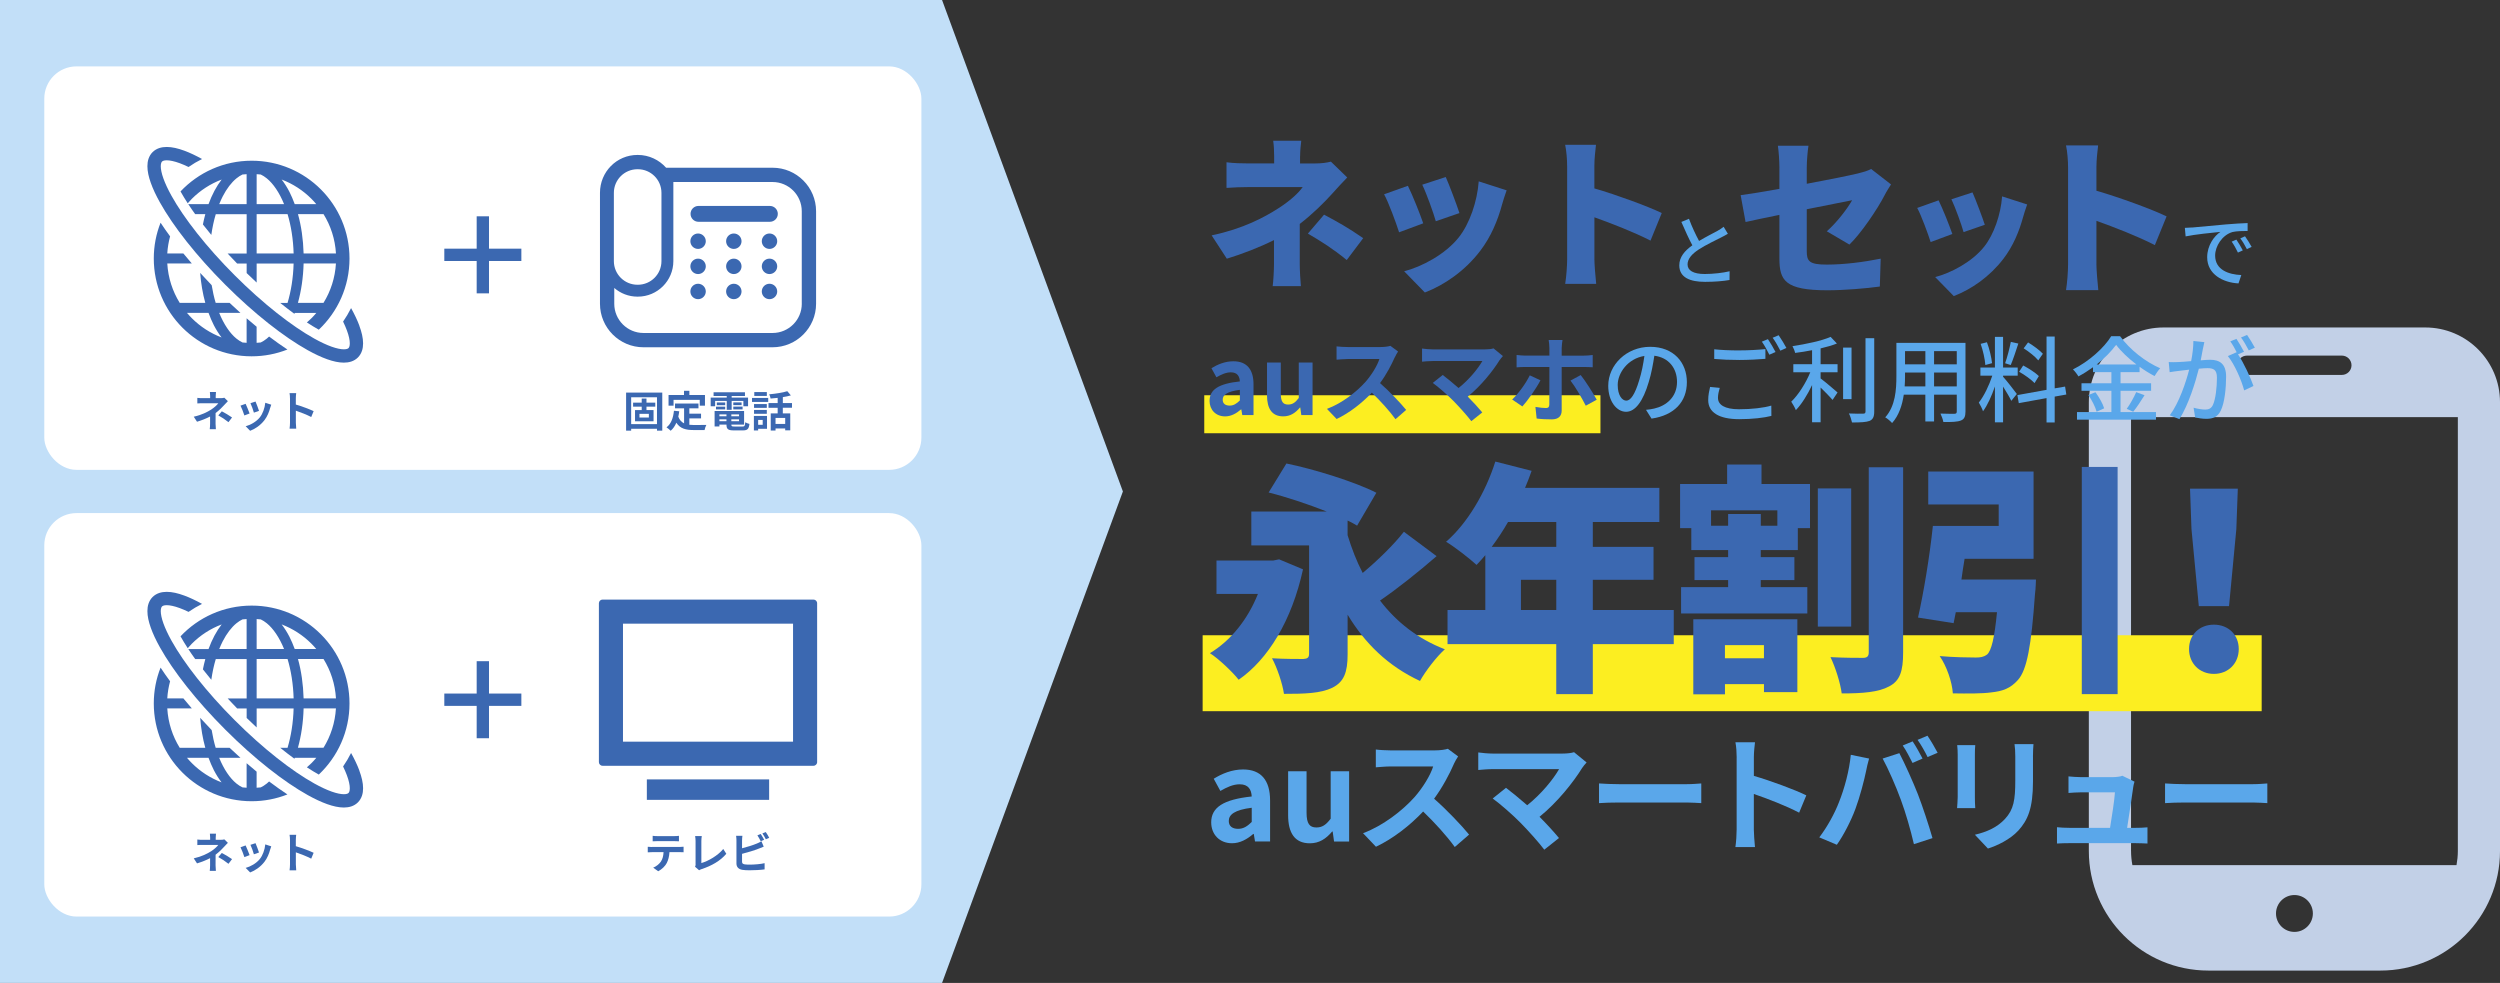 <?xml version="1.0" encoding="UTF-8"?>
<svg id="_レイヤー_2" data-name="レイヤー 2" xmlns="http://www.w3.org/2000/svg" width="880" height="346" viewBox="0 0 880 346">
  <rect x="0" y="0" width="880" height="346" fill="#333333" stroke="none"/>
  <defs>
    <style>
      .cls-1 {
        fill: none;
      }

      .cls-1, .cls-2, .cls-3, .cls-4, .cls-5, .cls-6, .cls-7 {
        stroke-width: 0px;
      }

      .cls-2 {
        fill: #5aa7ea;
      }

      .cls-3 {
        fill: #3b68b1;
      }

      .cls-4 {
        fill: #c2d0e7;
      }

      .cls-5 {
        fill: #c2dff8;
      }

      .cls-6 {
        fill: #fff;
      }

      .cls-7 {
        fill: #fcee21;
      }
    </style>
  </defs>
  <g id="text">
    <g>
      <polygon class="cls-5" points="395.26 173 363.43 86.5 331.6 0 331.6 0 331.6 0 331.6 0 331.6 0 0 0 0 346 331.6 346 331.6 346 363.43 259.5 395.26 173"/>
      <rect class="cls-6" x="15.59" y="180.61" width="308.74" height="142.02" rx="11.34" ry="11.34"/>
      <g>
        <path class="cls-3" d="m229.44,298.13h9.82c.32,0,.98-.03,1.36-.09v1.95c-.37-.03-.94-.04-1.36-.04h-3.61c-.09,1.54-.42,2.8-.96,3.85-.53,1.03-1.68,2.2-3.01,2.88l-1.75-1.27c1.06-.41,2.11-1.27,2.71-2.14.61-.93.87-2.05.93-3.31h-4.12c-.45,0-1.02.03-1.44.06v-1.96c.45.04.97.09,1.44.09Zm1.9-3.82h6.03c.51,0,1.11-.03,1.62-.1v1.93c-.51-.03-1.09-.06-1.62-.06h-6.01c-.53,0-1.15.03-1.62.06v-1.93c.49.07,1.11.1,1.6.1Z"/>
        <path class="cls-3" d="m244.84,304.13v-8.13c0-.57-.08-1.27-.16-1.71h2.35c-.09.58-.15,1.12-.15,1.71v7.8c2.44-.7,5.79-2.62,7.71-4.96l1.07,1.69c-2.05,2.46-5.16,4.24-8.7,5.4-.21.07-.54.18-.88.4l-1.42-1.23c.18-.37.2-.63.2-.97Z"/>
        <path class="cls-3" d="m261.2,295.76v2.83c1.77-.44,3.85-1.09,5.19-1.66.54-.21,1.05-.45,1.63-.81l.81,1.9c-.58.24-1.26.53-1.75.7-1.51.6-3.93,1.35-5.88,1.83v2.77c0,.65.3.81.98.94.45.06,1.06.09,1.74.09,1.56,0,3.99-.19,5.22-.52v2.19c-1.41.21-3.69.32-5.34.32-.98,0-1.87-.06-2.52-.16-1.3-.24-2.05-.96-2.05-2.25v-8.17c0-.33-.04-1.11-.12-1.56h2.22c-.07.45-.12,1.14-.12,1.56Zm7.78-.15l-1.21.51c-.3-.62-.76-1.5-1.17-2.08l1.18-.48c.37.55.91,1.5,1.2,2.05Zm1.78-.69l-1.19.51c-.31-.63-.79-1.5-1.21-2.07l1.19-.48c.4.55.96,1.51,1.21,2.04Z"/>
      </g>
      <g>
        <path class="cls-3" d="m286.35,211.05h-74.26c-.7,0-1.28.58-1.28,1.28v55.94c0,.7.58,1.28,1.28,1.28h74.26c.7,0,1.28-.58,1.28-1.28v-55.94c0-.7-.58-1.28-1.28-1.28Zm-7.2,50.01h-59.86v-41.53h59.86v41.53Z"/>
        <path class="cls-3" d="m234.9,274.35h-7.17s0,0,0,0h-.04v7.15h0v.05h43.05v-7.2h-35.85Z"/>
      </g>
      <g>
        <rect class="cls-3" x="156.4" y="244.13" width="27.12" height="4.34"/>
        <rect class="cls-3" x="156.4" y="244.13" width="27.12" height="4.34" transform="translate(416.26 76.34) rotate(90)"/>
      </g>
      <rect class="cls-6" x="15.59" y="23.37" width="308.74" height="142.02" rx="11.34" ry="11.34"/>
      <g>
        <path class="cls-3" d="m75.93,139.37v.78h1.8c.46,0,.89-.04,1.24-.15l1.24,1.21c-.39.37-.84.88-1.17,1.24-.76.87-1.9,1.99-3.15,2.94,0,1.2-.01,2.83-.01,3.78,0,.6.06,1.45.11,1.92h-2.16c.06-.42.12-1.32.12-1.92v-2.56c-1.38.73-2.98,1.35-4.6,1.84l-1.15-1.77c2.89-.64,4.81-1.68,6.12-2.5,1.15-.75,2.08-1.62,2.52-2.23h-5.43c-.54,0-1.48.01-1.95.06v-1.96c.57.09,1.39.1,1.92.1h2.59v-.78c0-.46-.03-1-.09-1.38h2.14c-.04.36-.09.91-.09,1.38Zm.91,6.85l1.24-1.44c1.38.75,2.16,1.18,3.6,2.17l-1.26,1.65c-1.3-1.03-2.28-1.66-3.58-2.38Z"/>
        <path class="cls-3" d="m87.85,145.55l-1.83.69c-.25-.81-1-2.8-1.36-3.46l1.8-.64c.37.76,1.09,2.58,1.4,3.42Zm7.26-2.02c-.39,1.51-1.02,3.07-2.04,4.39-1.4,1.8-3.27,3.06-5.02,3.72l-1.57-1.6c1.65-.43,3.73-1.57,4.98-3.13,1.02-1.27,1.74-3.27,1.92-5.14l2.1.68c-.18.48-.27.79-.36,1.09Zm-3.94,1.09l-1.8.63c-.18-.74-.84-2.55-1.21-3.33l1.78-.58c.29.64,1.02,2.59,1.23,3.28Z"/>
        <path class="cls-3" d="m102.07,140.18c0-.52-.04-1.27-.15-1.8h2.34c-.06.53-.13,1.18-.13,1.8v2.22c2.01.58,4.89,1.65,6.27,2.32l-.85,2.07c-1.54-.81-3.79-1.68-5.41-2.23v4.24c0,.43.08,1.48.13,2.1h-2.34c.09-.6.15-1.5.15-2.1v-8.62Z"/>
      </g>
      <g>
        <path class="cls-3" d="m75.93,294.83v.78h1.8c.46,0,.89-.04,1.24-.15l1.24,1.21c-.39.37-.84.89-1.17,1.24-.76.87-1.9,1.99-3.15,2.94,0,1.2-.01,2.83-.01,3.78,0,.6.06,1.45.11,1.92h-2.16c.06-.42.12-1.32.12-1.92v-2.56c-1.38.73-2.98,1.35-4.6,1.84l-1.15-1.77c2.89-.65,4.81-1.68,6.12-2.5,1.15-.75,2.08-1.62,2.52-2.23h-5.43c-.54,0-1.48.01-1.95.06v-1.96c.57.09,1.39.11,1.92.11h2.59v-.78c0-.46-.03-1-.09-1.38h2.14c-.04.36-.09.91-.09,1.38Zm.91,6.85l1.24-1.44c1.38.75,2.16,1.18,3.6,2.17l-1.26,1.65c-1.3-1.03-2.28-1.66-3.58-2.38Z"/>
        <path class="cls-3" d="m87.85,301.01l-1.83.69c-.25-.81-1-2.8-1.36-3.46l1.8-.65c.37.77,1.09,2.58,1.4,3.42Zm7.26-2.02c-.39,1.51-1.02,3.07-2.04,4.39-1.4,1.8-3.27,3.06-5.02,3.72l-1.57-1.6c1.65-.44,3.73-1.57,4.98-3.13,1.02-1.27,1.74-3.27,1.92-5.14l2.1.68c-.18.48-.27.79-.36,1.09Zm-3.94,1.09l-1.8.63c-.18-.74-.84-2.55-1.21-3.33l1.78-.58c.29.65,1.02,2.59,1.23,3.28Z"/>
        <path class="cls-3" d="m102.07,295.64c0-.53-.04-1.27-.15-1.8h2.34c-.06.53-.13,1.19-.13,1.8v2.22c2.01.58,4.89,1.65,6.27,2.32l-.85,2.07c-1.54-.81-3.79-1.68-5.41-2.23v4.24c0,.44.08,1.48.13,2.1h-2.34c.09-.6.15-1.5.15-2.1v-8.62Z"/>
      </g>
      <g>
        <path class="cls-3" d="m93.91,119.19c-.7.57-1.41,1.02-2.12,1.36-.48.05-.97.09-1.46.12v-5.66c-1.17-.96-2.34-1.95-3.52-2.97v8.63c-.49-.03-.97-.07-1.46-.12-.71-.34-1.42-.79-2.12-1.36-2.29-1.86-4.43-5.01-6.08-9.06h7.49c-1.28-1.14-2.55-2.32-3.83-3.52h-4.89c-.58-1.94-1.05-4.03-1.41-6.23-1.39-1.44-2.74-2.88-4.05-4.32.29,3.75.9,7.31,1.8,10.55h-9c-2.52-4.07-4.08-8.79-4.38-13.86h8.64c-1.02-1.18-2.01-2.35-2.97-3.52h-5.67c.12-2.08.47-4.09.99-6.03-1.2-1.63-2.32-3.24-3.35-4.81-1.54,3.9-2.39,8.15-2.39,12.6,0,19.02,15.42,34.43,34.44,34.43,4.45,0,8.7-.85,12.6-2.39-2.1-1.38-4.25-2.91-6.45-4.57-.27.26-.54.51-.81.73Zm-26.37-7.17c-.6-.6-1.18-1.24-1.73-1.89h7.59c.57,1.54,1.19,3.01,1.88,4.36.82,1.58,1.73,3.03,2.72,4.3-3.96-1.51-7.52-3.83-10.46-6.77Z"/>
        <path class="cls-3" d="m63.53,67.36c.75,1.35,1.61,2.75,2.55,4.2.47-.55.95-1.08,1.46-1.59,2.95-2.95,6.52-5.28,10.49-6.78-1.84,2.37-3.4,5.31-4.63,8.67h-7.13c.75,1.15,1.57,2.32,2.43,3.52h3.57c-.32,1.17-.6,2.38-.85,3.63.94,1.21,1.93,2.44,2.96,3.68.37-2.59.89-5.05,1.57-7.3h10.87v13.86h-6.69c1.09,1.18,2.2,2.35,3.34,3.52h3.35v3.35c1.17,1.14,2.34,2.26,3.52,3.34v-6.69h13.01c-.14,5.06-.91,9.77-2.14,13.86h-2.58c1.69,1.36,3.36,2.65,5,3.84.04-.11.09-.21.13-.32h7.58c-.55.65-1.12,1.29-1.73,1.89-.51.51-1.04.99-1.59,1.46,1.44.94,2.84,1.79,4.19,2.55,6.65-6.28,10.81-15.17,10.81-25.04,0-19.02-15.42-34.44-34.44-34.44-9.87,0-18.76,4.16-25.04,10.81Zm50.35,39.25h-9.01c1.16-4.19,1.87-8.88,2-13.86h11.38c-.3,5.07-1.86,9.79-4.38,13.86Zm0-31.24c2.52,4.07,4.08,8.79,4.38,13.86h-11.39c-.14-4.98-.82-9.67-1.98-13.86h9Zm-4.28-5.41c.6.6,1.18,1.23,1.72,1.89h-7.58c-.57-1.54-1.19-3.01-1.88-4.36-.82-1.58-1.73-3.02-2.72-4.3,3.96,1.51,7.51,3.83,10.46,6.77Zm-19.27-8.65c.49.03.98.07,1.46.12.71.34,1.42.79,2.12,1.36,2.29,1.86,4.43,5.01,6.08,9.06h-9.65v-10.54Zm0,14.06h10.89c1.23,4.08,1.99,8.81,2.14,13.86h-13.02v-13.86Zm-7.1-12.58c.7-.57,1.41-1.02,2.12-1.36.48-.05.97-.09,1.46-.12v10.54h-9.64c.39-.96.8-1.89,1.24-2.74,1.41-2.74,3.08-4.9,4.82-6.32Z"/>
        <path class="cls-3" d="m126.5,114.65c-.71-1.92-1.7-4-2.92-6.2-.83,1.65-1.77,3.24-2.81,4.75.53,1.1.98,2.13,1.33,3.08.72,1.92,1.04,3.52,1.03,4.59,0,.51-.07.89-.16,1.15-.09.26-.18.39-.29.5-.11.11-.24.2-.5.29-.26.09-.64.15-1.15.15-1.01,0-2.5-.28-4.28-.92-1.78-.63-3.86-1.6-6.14-2.87-7.82-4.35-17.97-12.23-27.98-22.25-10.02-10.01-17.91-20.17-22.25-27.98-1.27-2.28-2.23-4.36-2.87-6.14-.64-1.78-.92-3.26-.92-4.28,0-.51.07-.89.16-1.15.09-.26.18-.39.29-.5.11-.11.25-.2.5-.29.26-.09.64-.16,1.15-.16,1.07,0,2.67.32,4.59,1.03.95.35,1.99.8,3.09,1.33,1.51-1.05,3.1-1.99,4.75-2.81-2.21-1.22-4.29-2.21-6.22-2.92-2.25-.83-4.3-1.32-6.22-1.32-.91,0-1.8.12-2.65.4-.85.29-1.66.76-2.32,1.42-.66.65-1.13,1.47-1.42,2.31-.29.85-.4,1.74-.4,2.65,0,1.81.44,3.74,1.19,5.85.75,2.11,1.82,4.4,3.19,6.85,4.67,8.38,12.77,18.75,23.04,29.02,10.27,10.27,20.64,18.37,29.02,23.04,2.45,1.36,4.74,2.44,6.85,3.19,2.11.75,4.04,1.18,5.85,1.19.91,0,1.8-.12,2.65-.4.85-.29,1.66-.76,2.31-1.42.66-.66,1.13-1.47,1.42-2.32.29-.85.4-1.74.4-2.65,0-1.92-.5-3.97-1.33-6.22Z"/>
      </g>
      <g>
        <path class="cls-3" d="m93.91,275.8c-.7.57-1.41,1.02-2.12,1.36-.48.05-.97.09-1.46.12v-5.66c-1.17-.96-2.34-1.95-3.52-2.97v8.63c-.49-.03-.97-.07-1.46-.12-.71-.34-1.42-.79-2.12-1.36-2.29-1.86-4.43-5.01-6.08-9.06h7.49c-1.28-1.14-2.55-2.32-3.83-3.52h-4.89c-.58-1.94-1.05-4.03-1.41-6.23-1.39-1.44-2.74-2.88-4.05-4.32.29,3.75.9,7.31,1.8,10.55h-9c-2.52-4.07-4.08-8.79-4.38-13.86h8.64c-1.02-1.18-2.01-2.35-2.97-3.52h-5.67c.12-2.08.47-4.09.99-6.03-1.2-1.63-2.32-3.24-3.35-4.81-1.54,3.9-2.39,8.15-2.39,12.6,0,19.02,15.42,34.43,34.44,34.43,4.45,0,8.7-.85,12.6-2.39-2.1-1.38-4.25-2.91-6.45-4.57-.27.26-.54.51-.81.73Zm-26.37-7.17c-.6-.6-1.18-1.24-1.73-1.89h7.59c.57,1.54,1.19,3.01,1.88,4.36.82,1.58,1.73,3.03,2.72,4.3-3.96-1.51-7.52-3.83-10.46-6.77Z"/>
        <path class="cls-3" d="m63.53,223.96c.75,1.35,1.61,2.75,2.55,4.2.47-.55.95-1.08,1.46-1.59,2.95-2.95,6.52-5.28,10.49-6.78-1.84,2.37-3.4,5.31-4.63,8.67h-7.13c.75,1.15,1.57,2.32,2.43,3.52h3.57c-.32,1.17-.6,2.38-.85,3.63.94,1.21,1.93,2.44,2.96,3.68.37-2.59.89-5.05,1.57-7.3h10.87v13.86h-6.69c1.09,1.18,2.2,2.35,3.34,3.52h3.35v3.35c1.17,1.14,2.34,2.26,3.52,3.34v-6.69h13.01c-.14,5.06-.91,9.77-2.14,13.86h-2.58c1.69,1.36,3.36,2.65,5,3.84.04-.11.09-.21.13-.32h7.58c-.55.65-1.12,1.29-1.73,1.89-.51.51-1.04.99-1.59,1.46,1.44.94,2.84,1.79,4.19,2.55,6.65-6.28,10.81-15.17,10.81-25.04,0-19.02-15.42-34.44-34.44-34.44-9.87,0-18.76,4.16-25.04,10.81Zm50.35,39.25h-9.01c1.16-4.19,1.87-8.88,2-13.86h11.38c-.3,5.07-1.86,9.79-4.38,13.86Zm0-31.24c2.52,4.07,4.08,8.79,4.38,13.86h-11.39c-.14-4.98-.82-9.67-1.98-13.86h9Zm-4.28-5.41c.6.6,1.18,1.23,1.72,1.89h-7.58c-.57-1.54-1.19-3.01-1.88-4.36-.82-1.58-1.73-3.02-2.72-4.3,3.96,1.51,7.51,3.83,10.46,6.77Zm-19.27-8.65c.49.03.98.07,1.46.12.71.34,1.42.79,2.12,1.36,2.29,1.86,4.43,5.01,6.08,9.06h-9.65v-10.54Zm0,14.06h10.89c1.23,4.08,1.99,8.81,2.14,13.86h-13.02v-13.86Zm-7.1-12.58c.7-.57,1.41-1.02,2.12-1.36.48-.05.97-.09,1.46-.12v10.54h-9.64c.39-.96.8-1.89,1.24-2.74,1.41-2.74,3.08-4.9,4.82-6.32Z"/>
        <path class="cls-3" d="m126.5,271.25c-.71-1.92-1.7-4-2.92-6.2-.83,1.65-1.77,3.24-2.81,4.75.53,1.1.98,2.13,1.33,3.08.72,1.92,1.04,3.52,1.03,4.59,0,.51-.07.89-.16,1.15-.09.26-.18.39-.29.5-.11.11-.24.2-.5.29-.26.09-.64.15-1.15.15-1.01,0-2.5-.28-4.28-.92-1.78-.63-3.86-1.6-6.14-2.87-7.82-4.35-17.97-12.23-27.98-22.25-10.02-10.01-17.91-20.17-22.25-27.98-1.27-2.28-2.23-4.36-2.87-6.14-.64-1.78-.92-3.26-.92-4.28,0-.51.07-.89.16-1.15.09-.26.18-.39.29-.5.11-.11.25-.2.5-.29.26-.09.64-.16,1.15-.16,1.07,0,2.67.32,4.59,1.03.95.35,1.99.8,3.09,1.33,1.51-1.05,3.1-1.99,4.75-2.81-2.21-1.22-4.29-2.21-6.22-2.92-2.25-.83-4.3-1.32-6.22-1.32-.91,0-1.8.12-2.65.4-.85.29-1.66.76-2.32,1.42-.66.65-1.13,1.47-1.42,2.31-.29.85-.4,1.74-.4,2.65,0,1.81.44,3.74,1.19,5.85.75,2.11,1.82,4.4,3.19,6.85,4.67,8.38,12.77,18.75,23.04,29.02,10.27,10.27,20.64,18.37,29.02,23.04,2.45,1.36,4.74,2.44,6.85,3.19,2.11.75,4.04,1.18,5.85,1.19.91,0,1.8-.12,2.65-.4.85-.29,1.66-.76,2.31-1.42.66-.66,1.13-1.47,1.42-2.32.29-.85.4-1.74.4-2.65,0-1.92-.5-3.97-1.33-6.22Z"/>
      </g>
      <g>
        <rect class="cls-3" x="156.4" y="87.53" width="27.12" height="4.34"/>
        <rect class="cls-3" x="156.4" y="87.53" width="27.12" height="4.34" transform="translate(259.66 -80.26) rotate(90)"/>
      </g>
      <g>
        <path class="cls-3" d="m233.12,138.19v13.4h-1.86v-.66h-9.09v.66h-1.78v-13.4h12.73Zm-1.86,11.1v-9.45h-9.09v9.45h9.09Zm-3.7-6.15v1.21h2.49v3.94h-6.52v-3.94h2.35v-1.21h-3.03v-1.41h3.03v-1.44h1.68v1.44h3.1v1.41h-3.1Zm.84,2.53h-3.31v1.3h3.31v-1.3Z"/>
        <path class="cls-3" d="m242.64,149.52c.54.06,1.11.09,1.71.09.81,0,3.28,0,4.29-.04-.25.43-.54,1.29-.63,1.81h-3.75c-2.76,0-4.81-.45-6.19-2.58-.48,1.14-1.14,2.1-1.99,2.83-.3-.31-1.05-.94-1.47-1.21,1.62-1.2,2.35-3.27,2.62-5.83l1.86.18c-.09.67-.19,1.3-.33,1.9.45,1.2,1.15,1.92,2.04,2.35v-5.29h-3.19v-1.69h8.25v1.69h-3.21v1.87h4.12v1.68h-4.12v2.23Zm-5.56-6.72h-1.75v-3.75h5.44v-1.5h1.89v1.5h5.49v3.75h-1.84v-2.05h-9.22v2.05Z"/>
        <path class="cls-3" d="m251.73,143h-1.57v-3.04h5.65v-.57h-4.63v-1.32h11.05v1.32h-4.68v.57h5.77v3.04h-1.65v-1.86h-4.12v3.12h-1.74v-3.12h-4.08v1.86Zm9.61,7.14c.75,0,.89-.23.99-1.5.36.25,1.03.48,1.48.57-.21,1.8-.69,2.29-2.32,2.29h-3.15c-2.05,0-2.62-.43-2.62-2.01v-.04h-2.49v.66h-1.69v-5.44h10.38v4.78h-4.48v.04c0,.55.16.64,1.08.64h2.83Zm-9.31-7h3.24v.97h-3.24v-.97Zm3.24-.52h-2.95v-.96h2.95v.96Zm-2.04,3.25v.66h2.49v-.66h-2.49Zm2.49,2.38v-.64h-2.49v.64h2.49Zm4.42-2.38h-2.71v.66h2.71v-.66Zm0,2.38v-.64h-2.71v.64h2.71Zm.9-6.6v.96h-2.92v-.96h2.92Zm-2.92,1.48h3.27v.97h-3.27v-.97Z"/>
        <path class="cls-3" d="m264.71,140.08h5.7v1.41h-5.7v-1.41Zm5.28,10.87h-3.12v.58h-1.5v-5.11h4.62v4.53Zm-.07-7.39h-4.5v-1.33h4.5v1.33Zm-4.5.75h4.5v1.35h-4.5v-1.35Zm4.51-4.95h-4.42v-1.35h4.42v1.35Zm-3.06,8.47v1.71h1.6v-1.71h-1.6Zm8.68-4.29v1.98h2.62v5.97h-1.78v-.66h-3.4v.72h-1.69v-6.03h2.44v-1.98h-3.22v-1.66h3.22v-1.83c-.84.1-1.69.18-2.49.24-.06-.43-.29-1.11-.48-1.5,2.25-.19,4.77-.58,6.36-1.09l1.26,1.48c-.86.25-1.81.45-2.83.61v2.08h3.22v1.66h-3.22Zm.84,3.58h-3.4v2.1h3.4v-2.1Z"/>
      </g>
      <g>
        <path class="cls-3" d="m245.72,99.88c-1.5,0-2.71,1.22-2.71,2.72s1.22,2.71,2.71,2.71,2.72-1.22,2.72-2.71-1.22-2.72-2.72-2.72Z"/>
        <path class="cls-3" d="m258.3,99.88c-1.5,0-2.71,1.22-2.71,2.72s1.22,2.71,2.71,2.71,2.72-1.22,2.72-2.71c0-1.5-1.22-2.72-2.72-2.72Z"/>
        <path class="cls-3" d="m270.86,99.88c-1.5,0-2.71,1.22-2.71,2.72s1.22,2.71,2.71,2.71,2.72-1.22,2.72-2.71c0-1.5-1.22-2.72-2.72-2.72Z"/>
        <path class="cls-3" d="m245.72,91.04c-1.5,0-2.71,1.22-2.71,2.72s1.22,2.71,2.71,2.71,2.72-1.22,2.72-2.71-1.22-2.72-2.72-2.72Z"/>
        <path class="cls-3" d="m258.3,91.04c-1.5,0-2.71,1.22-2.71,2.72s1.22,2.71,2.71,2.71,2.72-1.22,2.72-2.71c0-1.5-1.22-2.72-2.72-2.72Z"/>
        <path class="cls-3" d="m270.86,91.04c-1.5,0-2.71,1.22-2.71,2.72s1.22,2.71,2.71,2.71,2.72-1.22,2.72-2.71c0-1.5-1.22-2.72-2.72-2.72Z"/>
        <path class="cls-3" d="m245.72,82.19c-1.5,0-2.71,1.22-2.71,2.72s1.22,2.71,2.71,2.71,2.72-1.22,2.72-2.71-1.22-2.72-2.72-2.72Z"/>
        <path class="cls-3" d="m258.3,82.19c-1.5,0-2.71,1.22-2.71,2.72s1.22,2.71,2.71,2.71,2.72-1.22,2.72-2.71c0-1.5-1.22-2.72-2.72-2.72Z"/>
        <path class="cls-3" d="m270.86,82.19c-1.5,0-2.71,1.22-2.71,2.72s1.22,2.71,2.71,2.71,2.72-1.22,2.72-2.71c0-1.5-1.22-2.72-2.72-2.72Z"/>
        <path class="cls-3" d="m271,72.49h-25.14c-1.54,0-2.79,1.25-2.79,2.79s1.25,2.79,2.79,2.79h25.14c1.54,0,2.79-1.25,2.79-2.79,0-1.54-1.25-2.79-2.79-2.79Z"/>
        <path class="cls-3" d="m271.94,59.04h0s-37.47,0-37.47,0c-2.44-2.74-5.99-4.5-9.95-4.5h-.13c-7.36,0-13.2,5.98-13.2,13.34v39.04c0,8.45,6.87,15.32,15.32,15.32h45.43c8.45,0,15.32-6.87,15.32-15.32v-32.56c0-8.45-6.87-15.32-15.32-15.32Zm-55.86,8.84c0-4.59,3.72-8.31,8.31-8.31h.13c4.59,0,8.31,3.72,8.31,8.31v24.04c0,4.59-3.72,8.31-8.31,8.31h-.13c-4.59,0-8.31-3.72-8.31-8.31v-24.04Zm66.15,39.04c0,5.68-4.61,10.29-10.29,10.29h-45.43c-5.68,0-10.29-4.61-10.29-10.29v-5.56c2.19,1.9,5.05,3.06,8.17,3.06h.13c6.89,0,12.5-5.61,12.5-12.5v-27.85h34.91c5.68,0,10.29,4.61,10.29,10.29v32.56h0Z"/>
      </g>
      <path class="cls-4" d="m853.7,115.27h-92.13c-14.52,0-26.3,11.77-26.3,26.3v157.99c0,23.24,18.84,42.08,42.08,42.08h60.57c23.24,0,42.08-18.84,42.08-42.08v-157.99c0-14.52-11.77-26.3-26.3-26.3Zm-46.06,212.76c-3.59,0-6.49-2.91-6.49-6.49s2.91-6.49,6.49-6.49,6.49,2.91,6.49,6.49-2.91,6.49-6.49,6.49Zm-16.7-202.86h33.39c1.88,0,3.4,1.53,3.4,3.4s-1.52,3.4-3.4,3.4h-33.39c-1.88,0-3.4-1.53-3.4-3.4,0-1.88,1.52-3.4,3.4-3.4Zm-40.82,174.39v-152.74h115.04v152.74c0,1.7-.18,3.36-.47,4.97h-114.09c-.3-1.61-.47-3.27-.47-4.97Z"/>
      <rect class="cls-7" x="423.33" y="223.61" width="372.78" height="26.73"/>
      <rect class="cls-7" x="423.9" y="139.13" width="139.46" height="13.37"/>
      <g>
        <path class="cls-3" d="m425.77,141.09c0-3.96,3.2-6.04,10.66-6.83-.1-1.81-.89-3.2-3.17-3.2-1.72,0-3.37.76-5.08,1.75l-1.75-3.2c2.18-1.35,4.82-2.44,7.72-2.44,4.68,0,7.09,2.8,7.09,8.15v10.79h-3.96l-.33-1.98h-.13c-1.62,1.39-3.47,2.44-5.58,2.44-3.3,0-5.48-2.34-5.48-5.48Zm10.66-.13v-3.73c-4.52.56-6.04,1.81-6.04,3.46,0,1.45,1.02,2.08,2.44,2.08s2.41-.66,3.6-1.81Z"/>
        <path class="cls-3" d="m445.99,139.17v-11.55h4.85v10.92c0,2.84.79,3.86,2.57,3.86,1.52,0,2.51-.66,3.76-2.31v-12.47h4.85v18.48h-3.96l-.36-2.64h-.13c-1.58,1.88-3.36,3.1-5.87,3.1-3.99,0-5.71-2.77-5.71-7.39Z"/>
        <path class="cls-3" d="m490.95,125.78c-1.12,2.57-2.97,6.1-5.18,9.07,3.26,2.84,7.26,7.06,9.2,9.44l-3.76,3.27c-2.15-2.97-5.21-6.33-8.32-9.34-3.5,3.7-7.88,7.13-12.4,9.27l-3.4-3.56c5.31-1.98,10.43-6,13.53-9.47,2.18-2.47,4.19-5.74,4.92-8.08h-11.18c-1.39,0-3.2.2-3.89.23v-4.68c.89.13,2.9.23,3.89.23h11.65c1.42,0,2.74-.2,3.4-.43l2.71,2.01c-.26.36-.86,1.39-1.15,2.05Z"/>
        <path class="cls-3" d="m527.9,126.7c-2.37,3.86-6.6,9.14-11.25,12.9,1.88,1.88,3.83,4.02,5.11,5.58l-3.86,3.07c-1.39-1.85-4.16-4.95-6.3-7.13-1.92-1.95-5.28-4.92-7.26-6.33l3.5-2.8c1.32.99,3.5,2.77,5.58,4.59,3.73-2.97,6.83-6.8,8.38-9.5h-17.45c-1.32,0-3.1.16-3.79.23v-4.62c.86.13,2.67.3,3.79.3h18.31c1.25,0,2.37-.13,3.07-.36l3.3,2.71c-.46.53-.86.96-1.12,1.39Z"/>
        <path class="cls-3" d="m535.88,143.07l-3.6-2.44c2.21-2.08,4.85-5.71,6.2-8.51l3.76,1.75c-1.52,2.94-4.59,7.26-6.37,9.2Zm13.83-20.52v2.64h7.65c.96,0,2.38-.1,3.27-.23v4.32c-1.02-.07-2.31-.1-3.23-.1h-7.69v15.34c0,1.91-1.12,3.1-3.46,3.1-1.75,0-3.7-.07-5.35-.3l-.43-4.09c1.42.26,2.87.4,3.7.4s1.15-.33,1.19-1.19c.03-1.22.03-11.68.03-13.23v-.03h-8.38c-.99,0-2.24.03-3.17.13v-4.36c.99.1,2.14.23,3.17.23h8.38v-2.64c0-.86-.16-2.31-.26-2.87h4.88c-.1.46-.3,2.05-.3,2.87Zm12.34,18.15l-3.86,2.11c-1.42-2.8-3.76-6.8-5.38-8.84l3.6-1.95c1.68,2.11,4.32,6.27,5.64,8.68Z"/>
        <path class="cls-2" d="m581.34,147.36l-1.95-3.1c1.12-.1,2.11-.26,2.94-.46,4.22-.96,7.98-4.06,7.98-9.37,0-4.78-2.9-8.58-7.98-9.21-.46,2.97-1.02,6.17-1.98,9.27-1.98,6.73-4.72,10.46-7.98,10.46s-6.27-3.63-6.27-9.14c0-7.39,6.47-13.73,14.75-13.73s12.93,5.54,12.93,12.44-4.42,11.68-12.44,12.83Zm-8.88-6.33c1.49,0,3.04-2.14,4.55-7.23.83-2.61,1.42-5.61,1.82-8.51-5.94.96-9.4,6.1-9.4,10.2,0,3.79,1.62,5.54,3.03,5.54Z"/>
        <path class="cls-2" d="m604.73,140.1c0,2.34,2.31,3.96,7.39,3.96,4.49,0,8.71-.49,11.38-1.29l.03,3.63c-2.57.66-6.67,1.15-11.32,1.15-7.1,0-10.92-2.38-10.92-6.7,0-1.78.36-3.37.66-4.65l3.4.33c-.36,1.25-.63,2.38-.63,3.56Zm7.52-16.76c3.2,0,6.73-.2,9.17-.46v3.43c-2.28.2-6.07.4-9.17.4-3.36,0-6.2-.13-8.84-.36v-3.4c2.41.26,5.44.4,8.84.4Zm12.74.56l-2.18.96c-.66-1.35-1.72-3.33-2.64-4.59l2.14-.89c.83,1.19,2.01,3.23,2.67,4.52Zm3.83-1.42l-2.14.96c-.73-1.42-1.78-3.33-2.71-4.55l2.11-.89c.86,1.22,2.11,3.3,2.74,4.49Z"/>
        <path class="cls-2" d="m640.85,128.19h5.97v2.84h-5.97v2.18c1.62,1.19,5.08,4.16,5.97,4.95l-1.75,2.61c-.92-1.06-2.67-2.87-4.22-4.36v12.24h-3v-13.1c-1.62,3.4-3.66,6.73-5.71,8.81-.33-.89-1.12-2.18-1.62-2.97,2.51-2.38,5.15-6.57,6.7-10.36h-5.97v-2.84h6.6v-4.92c-2.01.4-4.06.73-5.97.96-.13-.69-.56-1.75-.93-2.38,4.79-.73,10.3-1.88,13.43-3.27l2.21,2.34c-1.65.66-3.63,1.22-5.74,1.72v5.54Zm10.89,12.31h-2.97v-18.15h2.97v18.15Zm7.99-21.45v25.77c0,1.91-.46,2.8-1.62,3.33-1.22.46-3.2.56-6.2.56-.17-.86-.63-2.28-1.09-3.17,2.24.1,4.32.1,4.98.07.63,0,.86-.2.86-.79v-25.77h3.07Z"/>
        <path class="cls-2" d="m691.85,144.85c0,1.78-.43,2.71-1.62,3.17-1.22.49-3.13.56-6.17.53-.13-.82-.63-2.18-1.02-2.97,2.11.1,4.29.07,4.91.07s.83-.2.83-.82v-5.91h-7.99v9.44h-3.07v-9.44h-7.59c-.53,3.63-1.71,7.32-4.12,10-.46-.59-1.72-1.65-2.41-2.01,3.6-3.99,3.93-9.83,3.93-14.48v-11.75h24.32v24.18Zm-14.12-8.84v-4.88h-7.16v1.32c0,1.12-.03,2.34-.13,3.56h7.29Zm-7.16-12.41v4.65h7.16v-4.65h-7.16Zm18.21,0h-7.99v4.65h7.99v-4.65Zm0,12.41v-4.88h-7.99v4.88h7.99Z"/>
        <path class="cls-2" d="m705.08,132.61c.99,1.06,4.16,5.08,4.85,6.07l-1.95,2.41c-.56-1.19-1.81-3.27-2.9-5.02v12.6h-2.87v-12.64c-1.12,3.3-2.64,6.66-4.19,8.74-.26-.89-.99-2.24-1.48-3.07,1.78-2.18,3.66-6.1,4.75-9.47h-4.19v-2.87h5.11v-10.79h2.87v10.79h5.15v2.87h-5.15v.36Zm-6.24-4.12c-.13-2.01-.82-5.11-1.65-7.46l2.21-.56c.89,2.31,1.58,5.34,1.81,7.36l-2.38.66Zm11.61-7.56c-.83,2.57-1.85,5.64-2.67,7.56l-1.98-.63c.73-2.01,1.58-5.28,2.01-7.52l2.64.59Zm12.8,18.67v9.11h-2.87v-8.58l-9.77,1.78-.49-2.84,10.26-1.85v-18.77h2.87v18.25l3.66-.63.43,2.8-4.09.73Zm-7.09-4.75c-1.15-1.22-3.5-2.94-5.44-3.99l1.45-2.21c1.92,1.02,4.36,2.57,5.51,3.73l-1.52,2.47Zm1.32-7.98c-1.02-1.29-3.27-3.07-5.15-4.26l1.55-2.08c1.85,1.12,4.12,2.77,5.21,3.99l-1.62,2.34Z"/>
        <path class="cls-2" d="m746.44,145.05h12.47v2.67h-27.81v-2.67h12.11v-7.49h-10.52v-2.64h10.52v-3.93h-6.47v-1.72c-1.65,1.19-3.36,2.28-5.15,3.23-.36-.69-1.25-1.85-1.91-2.47,5.61-2.77,10.99-7.62,13.46-11.68h3.13c3.5,4.82,9.01,9.07,14.12,11.28-.73.79-1.45,1.85-1.98,2.74-1.75-.89-3.53-2.01-5.28-3.27v1.88h-6.7v3.93h10.76v2.64h-10.76v7.49Zm-8.84-6.99c1.29,1.75,2.61,4.09,3.07,5.67l-2.67,1.19c-.39-1.58-1.65-4.06-2.9-5.87l2.51-.99Zm14.42-9.77c-2.87-2.18-5.44-4.62-7.16-6.93-1.58,2.24-3.99,4.68-6.83,6.93h13.99Zm-3.4,15.61c1.12-1.55,2.54-4.06,3.33-5.87l2.93,1.09c-1.29,2.08-2.77,4.32-3.99,5.81l-2.28-1.02Z"/>
        <path class="cls-2" d="m775.44,122.68c-.2,1.02-.5,2.61-.79,4.16,1.35-.13,2.57-.2,3.33-.2,3.17,0,5.61,1.29,5.61,5.91,0,3.89-.5,9.21-1.88,11.98-1.09,2.28-2.8,2.9-5.08,2.9-1.29,0-2.84-.23-3.93-.49l-.56-3.43c1.35.4,3.13.66,4.06.66,1.16,0,2.08-.3,2.71-1.55.99-2.08,1.45-6.27,1.45-9.7,0-2.84-1.29-3.33-3.37-3.33-.69,0-1.78.07-3,.2-1.22,4.85-3.56,12.47-6.83,17.75l-3.4-1.35c3.3-4.45,5.67-11.58,6.83-16.07-1.49.16-2.84.33-3.6.43-.83.1-2.38.3-3.27.46l-.33-3.56c1.09.07,2.08.03,3.2,0,1.06-.03,2.84-.16,4.69-.33.49-2.44.79-4.95.79-7.09l3.86.4c-.16.69-.33,1.55-.49,2.28Zm14.45,1.15l-2.11.89c2.01,2.97,4.49,8.31,5.44,11.15l-3.27,1.55c-.92-3.53-3.43-9.3-5.74-12.08l3.07-1.35c.03.07.1.13.13.2-.63-1.29-1.55-2.94-2.34-4.03l2.15-.89c.82,1.19,2.01,3.27,2.67,4.55Zm3.83-1.45l-2.15.96c-.73-1.42-1.78-3.3-2.74-4.55l2.14-.89c.86,1.22,2.11,3.3,2.74,4.49Z"/>
      </g>
      <g>
        <path class="cls-3" d="m458.66,200.4c-3.95,18.1-12.35,31.75-22.65,38.87-2.06-2.66-7.12-7.46-10.12-9.35,7.38-4.46,13.3-11.84,16.9-20.85h-14.59v-11.75h19.9l2.15-.43,8.41,3.52Zm47.02-4.63c-6.44,5.58-13.73,11.41-19.91,15.62,5.75,7.55,13.3,13.47,22.82,17.16-2.83,2.49-6.86,7.72-8.75,11.15-11.24-5.23-19.39-13.21-25.48-23.34v13.99c0,6.35-1.29,9.7-5.41,11.75-4.12,1.97-9.61,2.14-16.99,2.14-.52-3.6-2.4-9.18-4.2-12.53,3.86.26,9.44.26,10.98.26,1.54-.09,2.06-.51,2.06-1.89v-38.1h-20.33v-11.93h26.51c-6.52-2.57-14.24-5.15-20.42-6.69l6.26-10.21c9.7,1.97,24.28,6.52,31.66,10.3l-6.78,11.58c-.94-.6-2.06-1.2-3.35-1.8v5.15c1.46,4.72,3.17,9.18,5.32,13.3,5.23-4.38,10.81-9.78,14.5-14.5l11.5,8.58Z"/>
        <path class="cls-3" d="m589.16,226.74h-28.49v17.59h-12.87v-17.59h-38.27v-12.01h13.3v-19.31c-1.03,1.2-2.06,2.4-3.09,3.43-2.4-2.23-7.72-6.35-10.72-8.15,7.46-6.44,13.9-17.33,17.33-28.23l12.78,3.26c-.69,1.97-1.46,4.03-2.32,6.01h47.28v12.01h-23.42v8.75h21.37v11.58h-21.37v10.64h28.49v12.01Zm-58.34-42.99c-1.8,3.17-3.77,6.09-5.75,8.75h22.74v-8.75h-16.99Zm16.99,30.97v-10.64h-12.44v10.64h12.44Z"/>
        <path class="cls-3" d="m620.05,170.37h17.07v15.53h-4.29v7.72h-13.04v2.49h11.84v8.07h-11.84v2.49h16.39v9.27h-44.44v-9.27h16.56v-2.49h-11.84v-8.07h11.84v-2.49h-12.96v-7.72h-3.95v-15.53h16.56v-6.86h12.1v6.86Zm-24.02,47.62h36.64v25.65h-11.75v-2.83h-13.73v3.6h-11.15v-26.43Zm29.6-38.35h-23.34v5.41h6.01v-4.12h11.5v4.12h5.83v-5.41Zm-18.45,47.45v4.63h13.73v-4.63h-13.73Zm44.44-6.52h-11.75v-48.65h11.75v48.65Zm18.28-56.11v65.21c0,6.61-1.12,9.95-4.89,11.93-3.78,2.06-9.35,2.49-16.73,2.49-.43-3.52-2.23-9.27-3.95-12.78,4.72.26,9.7.26,11.41.26,1.46,0,2.06-.51,2.06-1.97v-65.12h12.1Z"/>
        <path class="cls-3" d="m716.66,204s-.09,3.43-.34,5.06c-1.29,18.28-2.83,26.77-6.01,30.29-2.66,3-5.4,3.95-9.44,4.38-3.09.43-8.24.43-13.47.34-.26-4.03-2.15-9.52-4.63-13.13,4.89.43,10.3.51,12.7.51,1.63,0,2.75-.17,3.95-1.03,1.54-1.29,2.66-5.92,3.52-14.93h-14.5l-.77,3.86-12.53-1.97c1.97-8.67,4.12-21.62,5.23-32.26h23.17v-7.55h-24.8v-11.58h37.07v30.72h-24.28c-.43,2.49-.77,4.89-1.11,7.29h26.25Zm28.74-39.64v79.97h-12.61v-79.97h12.61Z"/>
        <path class="cls-3" d="m770.54,228.46c0-5.06,3.69-8.58,8.75-8.58s8.75,3.52,8.75,8.58-3.69,8.75-8.75,8.75-8.75-3.69-8.75-8.75Zm.86-42.21l-.51-14.24h16.82l-.52,14.24-2.57,27.11h-10.64l-2.58-27.11Z"/>
      </g>
      <g>
        <path class="cls-2" d="m426.34,289.5c0-5.3,4.28-8.08,14.27-9.14-.13-2.43-1.19-4.29-4.24-4.29-2.3,0-4.51,1.02-6.8,2.34l-2.34-4.29c2.91-1.81,6.45-3.27,10.34-3.27,6.27,0,9.5,3.75,9.5,10.91v14.44h-5.3l-.44-2.65h-.18c-2.17,1.86-4.64,3.27-7.47,3.27-4.42,0-7.33-3.14-7.33-7.33Zm14.27-.18v-4.99c-6.05.75-8.08,2.43-8.08,4.64,0,1.94,1.37,2.78,3.27,2.78s3.23-.88,4.82-2.43Z"/>
        <path class="cls-2" d="m453.42,286.94v-15.46h6.49v14.62c0,3.8,1.06,5.17,3.45,5.17,2.03,0,3.36-.88,5.04-3.09v-16.7h6.49v24.74h-5.3l-.49-3.53h-.18c-2.12,2.52-4.5,4.15-7.86,4.15-5.35,0-7.64-3.71-7.64-9.89Z"/>
        <path class="cls-2" d="m511.73,269c-1.5,3.45-3.98,8.17-6.93,12.15,4.37,3.8,9.72,9.45,12.32,12.63l-5.04,4.37c-2.87-3.98-6.98-8.48-11.13-12.5-4.68,4.95-10.56,9.54-16.61,12.41l-4.55-4.77c7.11-2.65,13.96-8.04,18.11-12.68,2.91-3.31,5.61-7.69,6.58-10.82h-14.98c-1.85,0-4.29.26-5.21.31v-6.27c1.19.18,3.89.31,5.21.31h15.59c1.9,0,3.67-.27,4.55-.57l3.62,2.69c-.35.49-1.15,1.85-1.55,2.74Z"/>
        <path class="cls-2" d="m556.97,270.24c-3.18,5.17-8.83,12.24-15.06,17.27,2.52,2.52,5.13,5.39,6.85,7.47l-5.17,4.11c-1.85-2.47-5.57-6.63-8.44-9.54-2.56-2.61-7.07-6.58-9.72-8.48l4.68-3.76c1.77,1.33,4.68,3.71,7.47,6.14,4.99-3.98,9.14-9.1,11.22-12.72h-23.37c-1.77,0-4.15.22-5.08.31v-6.18c1.15.18,3.58.4,5.08.4h24.52c1.68,0,3.18-.18,4.11-.49l4.42,3.62c-.62.71-1.15,1.28-1.5,1.85Z"/>
        <path class="cls-2" d="m569.96,276.03h23.72c2.08,0,4.02-.18,5.17-.26v6.93c-1.06-.04-3.31-.22-5.17-.22h-23.72c-2.52,0-5.48.09-7.11.22v-6.93c1.59.13,4.81.26,7.11.26Z"/>
        <path class="cls-2" d="m611.31,266.57c0-1.55-.13-3.76-.44-5.3h6.89c-.18,1.55-.4,3.49-.4,5.3v6.54c5.92,1.72,14.4,4.86,18.46,6.85l-2.52,6.1c-4.55-2.39-11.18-4.95-15.95-6.58v12.5c0,1.28.22,4.37.4,6.18h-6.89c.27-1.77.44-4.42.44-6.18v-25.4Z"/>
        <path class="cls-2" d="m651.47,265.69l6.45,1.32c-.4,1.28-.88,3.45-1.06,4.42-.62,3.09-2.21,9.19-3.75,13.3-1.59,4.29-4.2,9.32-6.54,12.63l-6.18-2.61c2.78-3.62,5.39-8.39,6.89-12.28,1.99-4.95,3.67-11.18,4.2-16.79Zm11.22,1.32l5.88-1.9c1.81,3.4,4.86,10.2,6.54,14.49,1.55,3.98,3.89,11.04,5.13,15.42l-6.54,2.12c-1.24-5.26-2.83-10.82-4.59-15.59-1.68-4.64-4.55-11.18-6.41-14.53Zm14.05,0l-3.53,1.55c-.93-1.81-2.25-4.46-3.45-6.14l3.49-1.46c1.1,1.63,2.65,4.42,3.49,6.05Zm5.3-2.03l-3.53,1.5c-.88-1.81-2.34-4.42-3.53-6.05l3.49-1.46c1.15,1.68,2.78,4.46,3.58,6.01Z"/>
        <path class="cls-2" d="m695.16,265.69v14.93c0,1.1.04,2.83.13,3.84h-6.4c.04-.84.22-2.56.22-3.89v-14.89c0-.84-.04-2.39-.18-3.4h6.36c-.09,1.02-.13,1.99-.13,3.4Zm20.45.66v8.75c0,9.5-1.86,13.61-5.13,17.23-2.91,3.18-7.51,5.35-10.73,6.36l-4.59-4.86c4.37-1.02,7.95-2.69,10.6-5.57,3.05-3.31,3.62-6.63,3.62-13.52v-8.39c0-1.77-.09-3.18-.27-4.42h6.67c-.09,1.24-.18,2.65-.18,4.42Z"/>
        <path class="cls-2" d="m750.91,277c-.35,2.61-1.5,10.2-2.16,14.4h2.83c1.15,0,3.18-.04,4.33-.18v5.7c-.88-.04-3.05-.13-4.24-.13h-23.24c-1.59,0-2.69.04-4.37.13v-5.74c1.19.13,2.83.22,4.37.22h14.31c.62-3.75,1.59-10.03,1.72-12.5h-11.93c-1.41,0-3.14.13-4.42.22v-5.83c1.15.13,3.18.26,4.37.26h11.31c.93,0,2.74-.18,3.27-.49l4.29,2.08c-.22.57-.35,1.41-.44,1.86Z"/>
        <path class="cls-2" d="m769.21,276.03h23.72c2.08,0,4.02-.18,5.17-.26v6.93c-1.06-.04-3.31-.22-5.17-.22h-23.72c-2.52,0-5.48.09-7.11.22v-6.93c1.59.13,4.81.26,7.11.26Z"/>
      </g>
      <g>
        <path class="cls-3" d="m457.62,55v2.53h5.46c2.01,0,3.85-.23,5.4-.63l5.74,5.57c-1.67,1.72-3.73,3.96-5.11,5.51-2.99,3.33-7.12,7.41-11.6,10.85v14.01c0,2.41.23,6.09.4,7.87h-9.93c.23-1.55.46-5.46.46-7.87v-8.33c-5.17,2.58-11.14,4.88-16.6,6.55l-5.34-8.21c11.2-2.35,18.66-6.43,23.49-9.53,4.02-2.58,7.01-5.28,8.56-7.47h-19.07c-2.13,0-5.91.12-7.75.29v-9.02c2.35.34,5.57.4,7.58.4h9.19v-2.53c0-1.95-.12-3.96-.34-5.46h9.88c-.17,1.44-.4,3.56-.4,5.46Zm2.76,27.22l5.69-6.66c5.23,2.81,8.16,4.42,13.78,8.27l-5.8,7.7c-5-4.08-8.96-6.55-13.67-9.3Z"/>
        <path class="cls-3" d="m500.98,78.61l-8.5,3.16c-.98-3.1-3.73-10.62-5.28-13.38l8.38-2.99c1.61,3.22,4.25,9.88,5.4,13.21Zm27.74-6.6c-1.49,5.51-3.9,11.37-7.7,16.31-5.34,7.01-12.58,12-19.47,14.64l-7.29-7.47c6.09-1.55,14.47-5.92,19.24-11.95,3.79-4.77,6.49-12.58,7.01-19.7l9.82,3.16c-.8,2.24-1.21,3.62-1.61,5Zm-14.99,2.99l-8.33,2.87c-.8-2.87-3.22-9.65-4.77-12.86l8.27-2.7c1.15,2.53,3.96,9.99,4.82,12.69Z"/>
        <path class="cls-3" d="m551.63,58.45c0-2.3-.23-5.28-.69-7.47h10.85c-.23,2.18-.57,4.71-.57,7.47v7.87c7.75,2.24,18.89,6.32,23.72,8.67l-3.96,9.71c-5.8-2.99-13.67-6.03-19.75-8.21v14.76c0,1.55.34,6.09.63,8.67h-10.91c.4-2.47.69-6.32.69-8.67v-32.79Z"/>
      </g>
      <path class="cls-2" d="m598.09,84.8c2.38-1.43,5.06-2.76,6.47-3.54.89-.51,1.54-.92,2.16-1.43l1.49,2.46c-.7.43-1.46.84-2.33,1.27-1.79.92-5.38,2.6-7.96,4.28-2.38,1.57-3.9,3.27-3.9,5.25,0,2.11,2.03,3.36,6.06,3.36,2.9,0,6.52-.41,8.74-.97l-.03,3.08c-2.14.38-5.17.65-8.61.65-5.22,0-9.07-1.49-9.07-5.82,0-2.87,1.84-5.09,4.6-7.04-1.24-2.27-2.6-5.33-3.87-8.23l2.68-1.11c1.08,2.92,2.41,5.68,3.54,7.79Z"/>
      <path class="cls-2" d="m771.61,80.09c2.01-.19,6.9-.66,11.96-1.1,2.94-.25,5.69-.41,7.59-.47v2.78c-1.54,0-3.93.03-5.36.38-3.65,1.1-6.07,5.03-6.07,8.27,0,5,4.67,6.68,9.21,6.87l-.99,2.94c-5.39-.27-11.02-3.16-11.02-9.21,0-4.15,2.45-7.48,4.67-8.93-2.78.27-9.18.93-12.26,1.59l-.27-3c1.04-.03,2.01-.08,2.56-.14Zm17.84,8.05l-1.7.77c-.66-1.4-1.37-2.67-2.2-3.85l1.65-.72c.66.96,1.68,2.64,2.26,3.79Zm3.13-1.24l-1.68.8c-.71-1.4-1.43-2.61-2.31-3.79l1.65-.74c.66.93,1.73,2.58,2.34,3.74Z"/>
      <g>
        <path class="cls-3" d="m626.34,75.64c-4.96,1.02-9.33,1.91-11.9,2.51l-1.73-9.45c2.87-.36,7.95-1.2,13.64-2.21v-7.54c0-2.15-.24-5.8-.54-7.66h10.77c-.3,1.85-.6,5.44-.6,7.66v5.74c7.78-1.44,15.07-2.93,17.82-3.59,1.91-.48,3.53-.9,4.84-1.62l7,5.44c-.6.96-1.61,2.51-2.21,3.71-2.57,5.02-8.43,13.64-12.44,17.46l-7.95-4.67c3.65-3.23,7.3-8.07,8.91-10.94-2.15.42-8.73,1.73-15.97,3.17v14.71c0,3.53.78,4.78,7,4.78s13.1-.9,19.02-2.09l-.3,9.81c-4.72.66-12.56,1.32-18.42,1.32-15.01,0-16.93-3.47-16.93-11.24v-15.31Z"/>
        <path class="cls-3" d="m687.22,82.37l-7.63,2.84c-.88-2.78-3.35-9.54-4.74-12.01l7.53-2.68c1.44,2.89,3.82,8.87,4.85,11.86Zm24.9-5.93c-1.34,4.95-3.51,10.21-6.91,14.64-4.8,6.29-11.29,10.77-17.48,13.15l-6.55-6.7c5.46-1.39,12.99-5.31,17.27-10.72,3.4-4.28,5.83-11.29,6.29-17.68l8.82,2.84c-.72,2.01-1.08,3.25-1.44,4.49Zm-13.46,2.68l-7.48,2.58c-.72-2.58-2.89-8.66-4.28-11.55l7.42-2.42c1.03,2.27,3.56,8.97,4.33,11.39Z"/>
        <path class="cls-3" d="m727.96,58.95c0-2.39-.24-5.5-.72-7.78h11.3c-.24,2.27-.6,4.9-.6,7.78v8.19c8.07,2.33,19.68,6.58,24.7,9.03l-4.13,10.11c-6.04-3.11-14.24-6.28-20.57-8.55v15.37c0,1.61.36,6.34.66,9.03h-11.36c.42-2.57.72-6.58.72-9.03v-34.15Z"/>
      </g>
    </g>
    <rect class="cls-1" width="880" height="346"/>
  </g>
</svg>